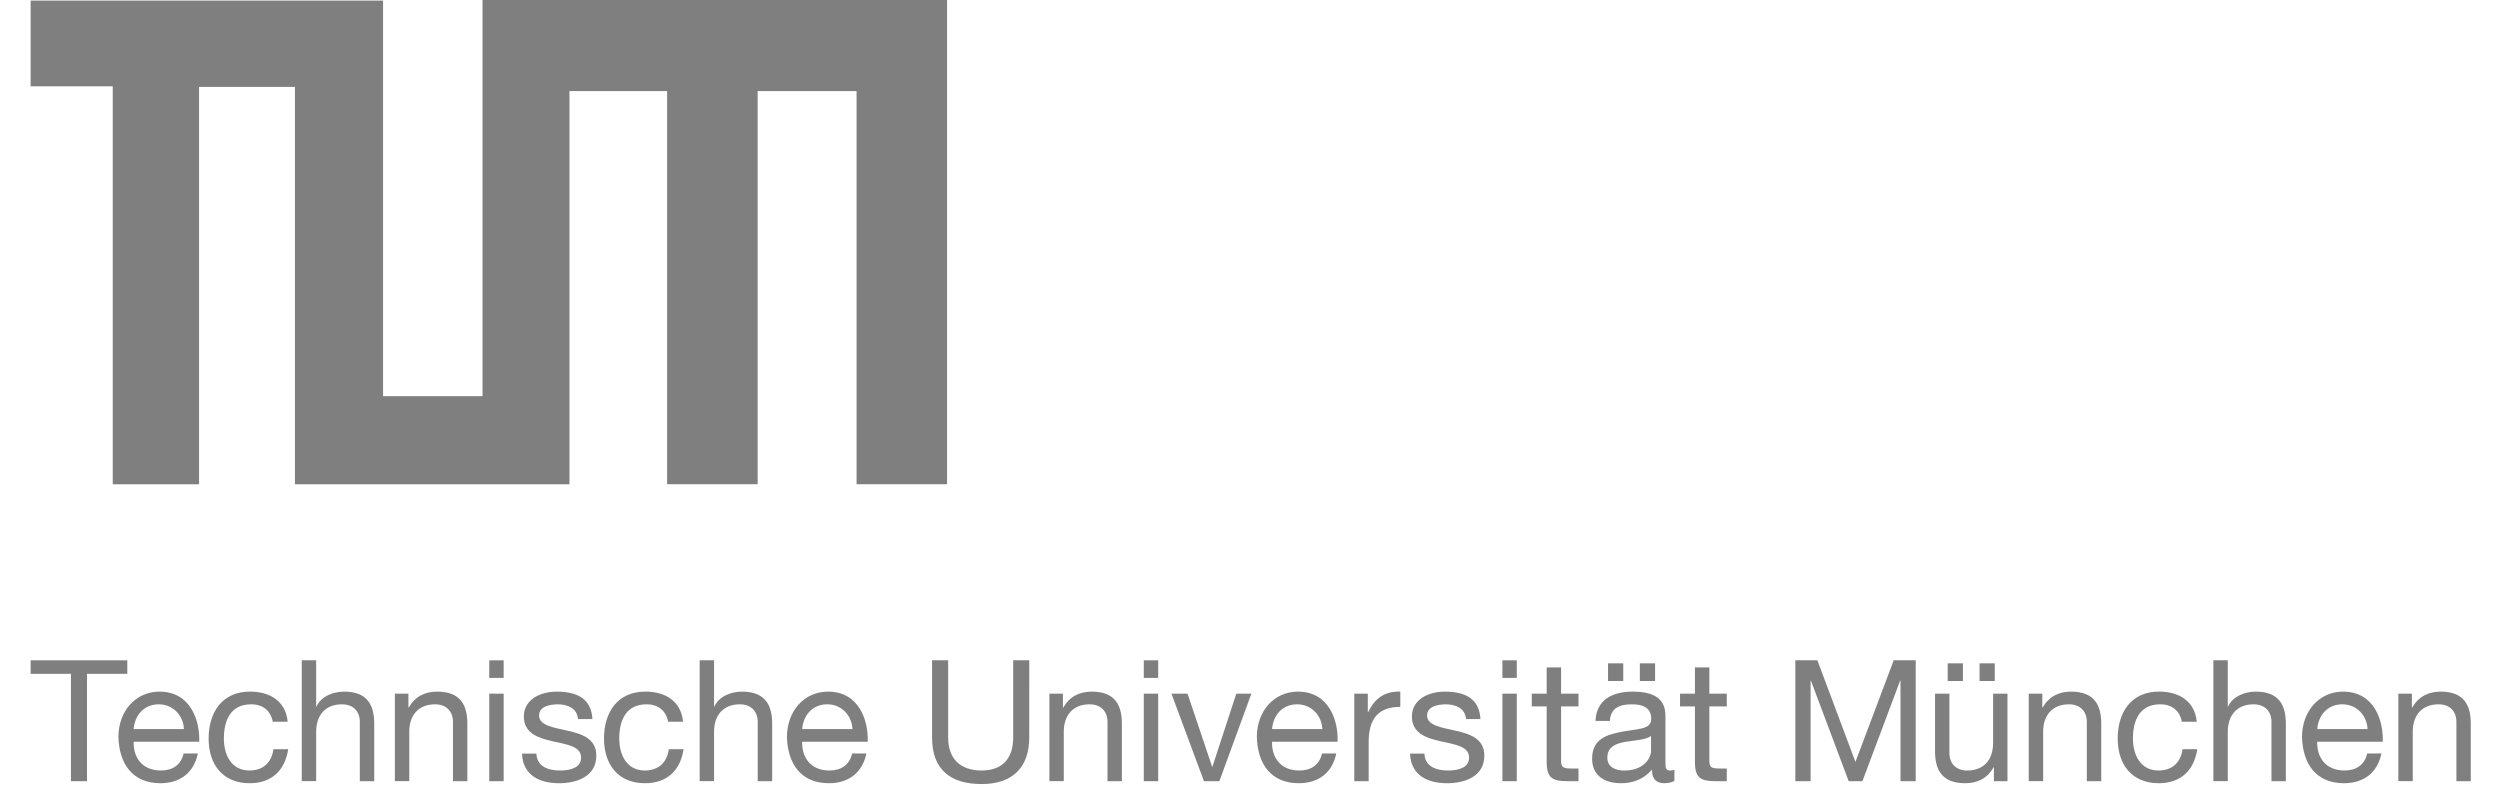 <svg width="80" height="26" viewBox="0 0 80 26" fill="none" xmlns="http://www.w3.org/2000/svg">
<path d="M3.608 2.762V15.497H6.37V2.781H9.438V15.497H18.223V2.915H21.348V15.495H24.245V2.915H27.41V15.495H30.306V0H15.441V12.677H12.258V0.019H0.98V2.762H3.608Z" fill="#7F7F7F"/>
<path d="M2.27 21.563H0.98V21.13H4.074V21.563H2.784V24.998H2.27V21.563Z" fill="#7F7F7F"/>
<path d="M5.886 23.33C5.865 22.89 5.534 22.538 5.079 22.538C4.597 22.538 4.309 22.901 4.277 23.33H5.886ZM6.331 24.11C6.205 24.727 5.762 25.063 5.133 25.063C4.239 25.063 3.817 24.446 3.789 23.59C3.789 22.75 4.342 22.132 5.106 22.132C6.098 22.132 6.401 23.058 6.375 23.735H4.277C4.261 24.223 4.537 24.656 5.15 24.656C5.528 24.656 5.794 24.473 5.876 24.11H6.331Z" fill="#7F7F7F"/>
<path d="M8.73 23.096C8.66 22.744 8.416 22.538 8.037 22.538C7.37 22.538 7.164 23.064 7.164 23.633C7.164 24.148 7.397 24.656 7.982 24.656C8.427 24.656 8.692 24.396 8.751 23.974H9.223C9.119 24.656 8.692 25.063 7.988 25.063C7.131 25.063 6.676 24.467 6.676 23.633C6.676 22.793 7.11 22.131 7.998 22.131C8.632 22.131 9.141 22.43 9.206 23.096H8.73Z" fill="#7F7F7F"/>
<path d="M9.656 21.129H10.117V22.608H10.128C10.279 22.273 10.675 22.132 11.011 22.132C11.748 22.132 11.975 22.554 11.975 23.156V24.998H11.514V23.101C11.514 22.76 11.298 22.538 10.946 22.538C10.388 22.538 10.117 22.912 10.117 23.415V24.997H9.656L9.656 21.129Z" fill="#7F7F7F"/>
<path d="M12.636 22.197H13.069V22.641H13.08C13.275 22.294 13.59 22.132 13.991 22.132C14.727 22.132 14.955 22.555 14.955 23.156V24.998H14.495V23.101C14.495 22.76 14.278 22.538 13.925 22.538C13.367 22.538 13.097 22.912 13.097 23.415V24.997H12.636V22.197H12.636Z" fill="#7F7F7F"/>
<path d="M15.656 24.998H16.117V22.197H15.656V24.998ZM15.656 21.693H16.117V21.13H15.656V21.693Z" fill="#7F7F7F"/>
<path d="M17.164 24.115C17.181 24.527 17.539 24.656 17.918 24.656C18.205 24.656 18.595 24.592 18.595 24.24C18.595 23.882 18.14 23.822 17.679 23.72C17.224 23.617 16.763 23.465 16.763 22.929C16.763 22.365 17.321 22.132 17.809 22.132C18.426 22.132 18.92 22.327 18.958 23.01H18.497C18.464 22.652 18.151 22.539 17.847 22.539C17.571 22.539 17.251 22.615 17.251 22.896C17.251 23.226 17.739 23.281 18.167 23.384C18.628 23.487 19.082 23.639 19.082 24.18C19.082 24.847 18.46 25.063 17.891 25.063C17.262 25.063 16.731 24.808 16.704 24.116H17.164V24.115Z" fill="#7F7F7F"/>
<path d="M21.381 23.096C21.311 22.744 21.068 22.538 20.688 22.538C20.022 22.538 19.816 23.064 19.816 23.633C19.816 24.148 20.049 24.656 20.634 24.656C21.078 24.656 21.343 24.396 21.403 23.974H21.875C21.772 24.656 21.343 25.063 20.639 25.063C19.783 25.063 19.328 24.467 19.328 23.633C19.328 22.793 19.761 22.131 20.65 22.131C21.284 22.131 21.793 22.43 21.858 23.096H21.381Z" fill="#7F7F7F"/>
<path d="M22.389 21.129H22.85V22.608H22.861C23.012 22.273 23.408 22.132 23.744 22.132C24.48 22.132 24.709 22.554 24.709 23.156V24.998H24.247V23.101C24.247 22.76 24.03 22.538 23.679 22.538C23.121 22.538 22.85 22.912 22.85 23.415V24.997H22.389V21.129Z" fill="#7F7F7F"/>
<path d="M27.279 23.33C27.258 22.89 26.927 22.538 26.472 22.538C25.989 22.538 25.703 22.901 25.67 23.33H27.279ZM27.724 24.11C27.598 24.727 27.155 25.063 26.526 25.063C25.633 25.063 25.209 24.446 25.182 23.59C25.182 22.75 25.735 22.132 26.499 22.132C27.49 22.132 27.793 23.058 27.767 23.735H25.669C25.654 24.223 25.93 24.656 26.541 24.656C26.922 24.656 27.187 24.473 27.268 24.11H27.724Z" fill="#7F7F7F"/>
<path d="M32.936 23.601C32.936 24.575 32.378 25.09 31.414 25.09C30.416 25.09 29.826 24.63 29.826 23.601V21.129H30.341V23.601C30.341 24.283 30.731 24.656 31.414 24.656C32.064 24.656 32.422 24.283 32.422 23.601V21.129H32.937L32.936 23.601Z" fill="#7F7F7F"/>
<path d="M33.581 22.197H34.014V22.641H34.026C34.221 22.294 34.535 22.132 34.936 22.132C35.673 22.132 35.9 22.555 35.9 23.156V24.998H35.44V23.101C35.44 22.76 35.223 22.538 34.871 22.538C34.312 22.538 34.041 22.912 34.041 23.415V24.997H33.581V22.197Z" fill="#7F7F7F"/>
<path d="M36.601 24.998H37.062V22.197H36.601V24.998ZM36.601 21.693H37.062V21.13H36.601V21.693Z" fill="#7F7F7F"/>
<path d="M39.02 24.998H38.527L37.486 22.197H38.001L38.787 24.533H38.798L39.562 22.197H40.044L39.02 24.998Z" fill="#7F7F7F"/>
<path d="M42.315 23.33C42.294 22.89 41.963 22.538 41.508 22.538C41.026 22.538 40.739 22.901 40.706 23.33H42.315ZM42.76 24.11C42.635 24.727 42.191 25.063 41.562 25.063C40.669 25.063 40.245 24.446 40.219 23.59C40.219 22.75 40.771 22.132 41.535 22.132C42.527 22.132 42.83 23.058 42.803 23.735H40.706C40.69 24.223 40.966 24.656 41.579 24.656C41.958 24.656 42.223 24.473 42.305 24.11H42.76Z" fill="#7F7F7F"/>
<path d="M43.337 22.197H43.77V22.787H43.781C44.004 22.337 44.312 22.116 44.81 22.132V22.62C44.068 22.62 43.797 23.042 43.797 23.753V24.999H43.337V22.197Z" fill="#7F7F7F"/>
<path d="M45.581 24.115C45.598 24.527 45.956 24.656 46.334 24.656C46.622 24.656 47.011 24.592 47.011 24.24C47.011 23.882 46.557 23.822 46.096 23.72C45.641 23.617 45.181 23.465 45.181 22.929C45.181 22.365 45.738 22.132 46.227 22.132C46.844 22.132 47.337 22.327 47.375 23.01H46.914C46.882 22.652 46.567 22.539 46.264 22.539C45.988 22.539 45.667 22.615 45.667 22.896C45.667 23.226 46.155 23.281 46.583 23.384C47.044 23.487 47.499 23.639 47.499 24.18C47.499 24.847 46.876 25.063 46.307 25.063C45.679 25.063 45.148 24.809 45.121 24.116H45.581V24.115Z" fill="#7F7F7F"/>
<path d="M48.077 24.998H48.537V22.197H48.077V24.998ZM48.077 21.693H48.537V21.13H48.077V21.693Z" fill="#7F7F7F"/>
<path d="M49.955 22.197H50.512V22.604H49.955V24.342C49.955 24.554 50.014 24.592 50.301 24.592H50.512V24.998H50.16C49.684 24.998 49.494 24.9 49.494 24.386V22.604H49.017V22.197H49.494V21.357H49.955V22.197Z" fill="#7F7F7F"/>
<path d="M52.475 21.227H52.963V21.791H52.475V21.227ZM51.457 21.227H51.944V21.791H51.457V21.227ZM52.833 23.551C52.654 23.682 52.308 23.688 51.999 23.741C51.695 23.796 51.435 23.903 51.435 24.245C51.435 24.549 51.695 24.657 51.977 24.657C52.584 24.657 52.833 24.278 52.833 24.023V23.551ZM53.581 24.987C53.499 25.036 53.397 25.063 53.25 25.063C53.013 25.063 52.861 24.933 52.861 24.63C52.605 24.927 52.265 25.063 51.874 25.063C51.364 25.063 50.948 24.835 50.948 24.278C50.948 23.643 51.42 23.509 51.897 23.416C52.405 23.319 52.839 23.351 52.839 23.004C52.839 22.604 52.508 22.538 52.216 22.538C51.826 22.538 51.538 22.658 51.516 23.069H51.056C51.084 22.376 51.62 22.132 52.243 22.132C52.746 22.132 53.294 22.246 53.294 22.901V24.343C53.294 24.56 53.294 24.657 53.44 24.657C53.478 24.657 53.522 24.651 53.581 24.63L53.581 24.987Z" fill="#7F7F7F"/>
<path d="M54.699 22.197H55.257V22.604H54.699V24.342C54.699 24.554 54.758 24.592 55.045 24.592H55.257V24.998H54.905C54.427 24.998 54.238 24.9 54.238 24.386V22.604H53.761V22.197H54.238V21.357H54.699V22.197Z" fill="#7F7F7F"/>
<path d="M57.451 21.129H58.156L59.374 24.381L60.599 21.129H61.303V24.998H60.816V21.779H60.805L59.597 24.998H59.158L57.949 21.779H57.939V24.998H57.451V21.129Z" fill="#7F7F7F"/>
<path d="M63.345 21.227H63.833V21.791H63.345V21.227ZM62.326 21.227H62.814V21.791H62.326V21.227ZM64.239 24.998H63.805V24.554H63.794C63.599 24.901 63.285 25.063 62.885 25.063C62.148 25.063 61.921 24.64 61.921 24.039V22.197H62.381V24.094C62.381 24.435 62.598 24.657 62.949 24.657C63.508 24.657 63.779 24.283 63.779 23.779V22.197H64.239V24.998Z" fill="#7F7F7F"/>
<path d="M64.921 22.197H65.354V22.641H65.364C65.56 22.294 65.874 22.132 66.274 22.132C67.012 22.132 67.24 22.555 67.24 23.156V24.998H66.778V23.101C66.778 22.76 66.562 22.538 66.209 22.538C65.652 22.538 65.381 22.912 65.381 23.415V24.997H64.92V22.197H64.921Z" fill="#7F7F7F"/>
<path d="M69.82 23.096C69.75 22.744 69.506 22.538 69.127 22.538C68.46 22.538 68.254 23.064 68.254 23.633C68.254 24.148 68.487 24.656 69.073 24.656C69.516 24.656 69.783 24.396 69.842 23.974H70.313C70.21 24.656 69.783 25.063 69.078 25.063C68.222 25.063 67.766 24.467 67.766 23.633C67.766 22.793 68.2 22.131 69.089 22.131C69.723 22.131 70.232 22.43 70.297 23.096H69.82Z" fill="#7F7F7F"/>
<path d="M70.828 21.129H71.289V22.608H71.3C71.451 22.273 71.847 22.132 72.182 22.132C72.919 22.132 73.147 22.554 73.147 23.156V24.998H72.687V23.101C72.687 22.76 72.47 22.538 72.118 22.538C71.559 22.538 71.289 22.912 71.289 23.415V24.997H70.828V21.129H70.828Z" fill="#7F7F7F"/>
<path d="M75.762 23.33C75.74 22.89 75.41 22.538 74.954 22.538C74.472 22.538 74.185 22.901 74.152 23.33H75.762ZM76.206 24.11C76.081 24.727 75.637 25.063 75.007 25.063C74.114 25.063 73.691 24.446 73.664 23.59C73.664 22.75 74.217 22.132 74.981 22.132C75.973 22.132 76.275 23.058 76.248 23.735H74.151C74.136 24.223 74.412 24.656 75.024 24.656C75.403 24.656 75.669 24.473 75.75 24.11H76.206Z" fill="#7F7F7F"/>
<path d="M76.747 22.197H77.181V22.641H77.192C77.387 22.294 77.7 22.132 78.102 22.132C78.839 22.132 79.065 22.555 79.065 23.156V24.998H78.605V23.101C78.605 22.76 78.389 22.538 78.037 22.538C77.478 22.538 77.208 22.912 77.208 23.415V24.997H76.747V22.197H76.747Z" fill="#7F7F7F"/>
</svg>
